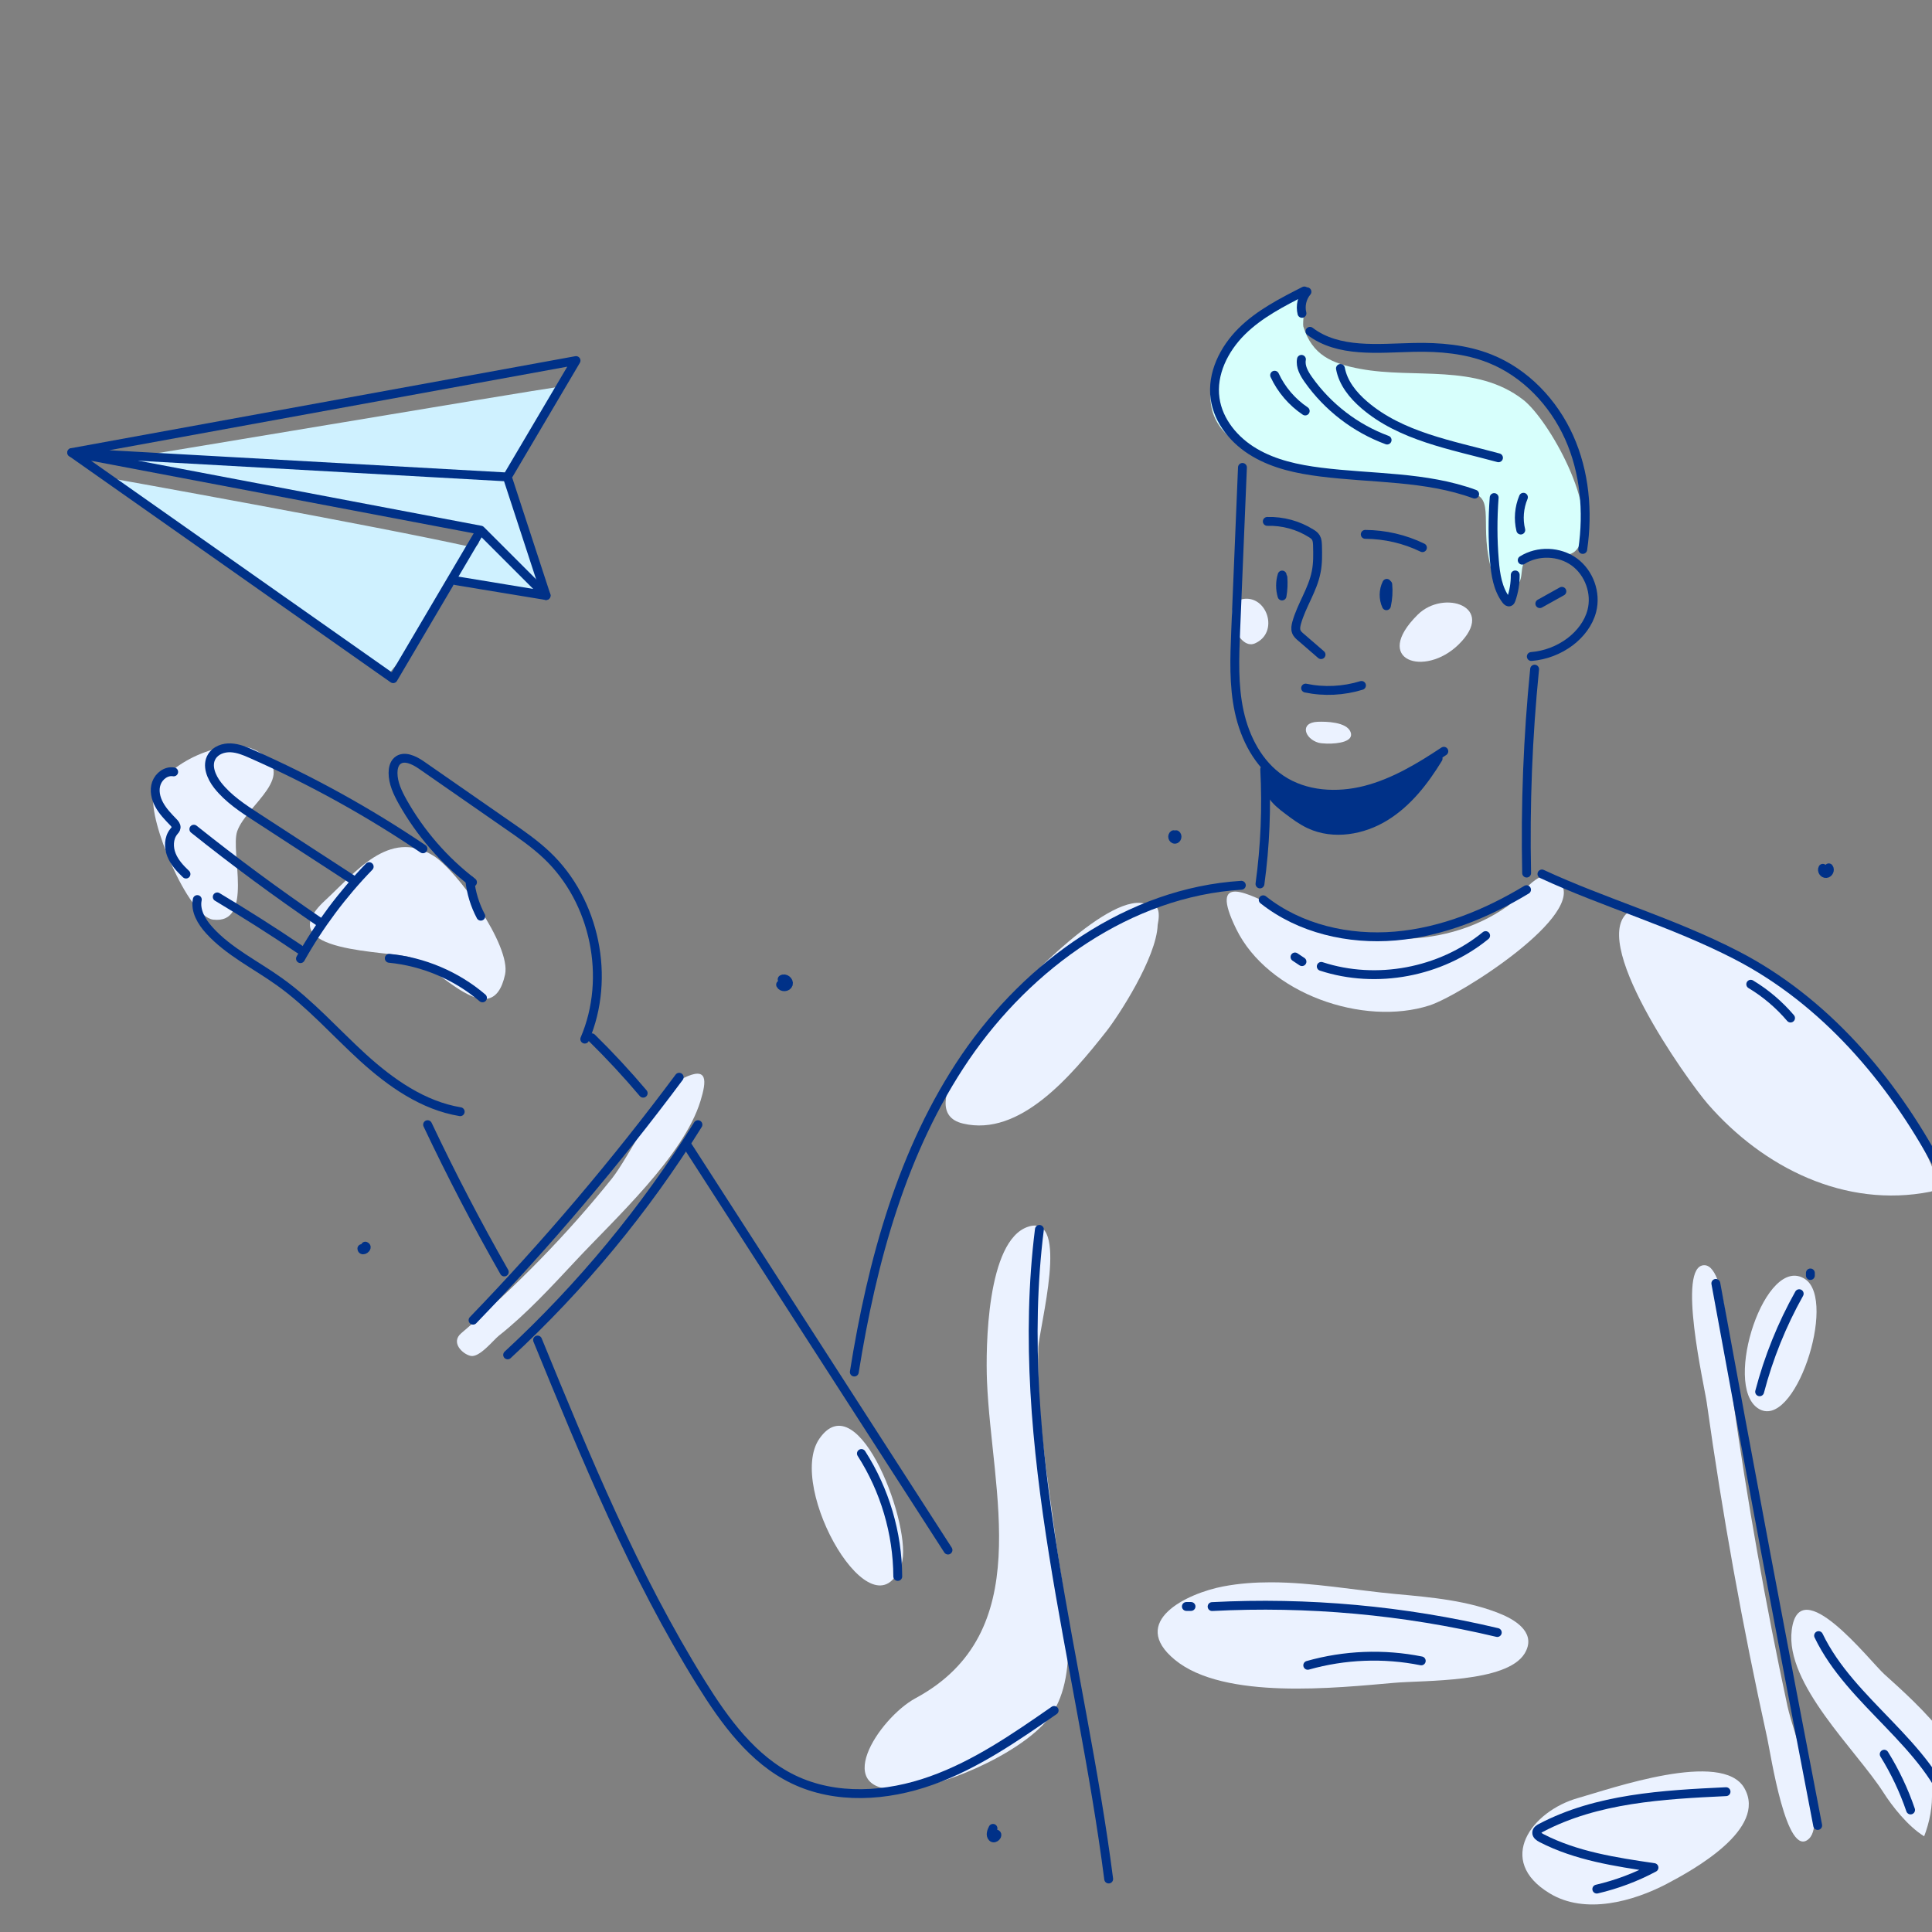 <svg width="285" height="285" viewBox="0 0 285 285" fill="none" xmlns="http://www.w3.org/2000/svg">
<rect x="0" y="0" width="285" height="285" fill="#808080" stroke="none"/>
<g clip-path="url(#clip0_10550_126724)">
<path d="M215.18 95.062C210.177 99.984 202.296 97.433 209.147 90.664C212.989 86.871 220.837 89.503 215.18 95.062Z" fill="#EBF2FF"/>
<path d="M185.113 94.915C182.497 96.06 180.044 88.964 183.314 88.375C186.895 87.721 188.775 93.313 185.113 94.915Z" fill="#EBF2FF"/>
<path d="M195.756 109.695C195.2 109.679 194.742 109.63 194.497 109.564C192.453 108.976 191.652 106.589 194.382 106.474C195.609 106.425 198.633 106.491 199.222 107.962C199.794 109.401 197.407 109.728 195.756 109.695Z" fill="#EBF2FF"/>
<path d="M210.881 148.313C201.12 151.452 187.043 146.596 182.367 137.048C178.181 128.497 184.215 131.865 188.727 134.073C193.992 136.656 199.763 138.373 205.649 138.503C211.568 138.634 217.503 137.13 222.375 133.68C224.484 132.176 227.394 127.026 230.092 130.067C234.261 134.808 215.475 146.825 210.881 148.313Z" fill="#EBF2FF"/>
<path d="M284.75 175.798C272.177 178.283 260.111 172.25 251.953 162.881C248.879 159.35 233.788 138.16 240.573 134.302C241.718 133.648 258.852 141.512 269.807 150.177C272.292 152.139 289.623 174.833 284.75 175.798Z" fill="#EBF2FF"/>
<path d="M266.289 188.697C271.063 191.885 264.686 211.309 259.324 207.745C254.108 204.278 260.452 184.806 266.289 188.697Z" fill="#EBF2FF"/>
<path d="M264.309 240.461C265.421 231.599 275.852 245.071 277.978 246.984C282.687 251.235 293.51 260.735 290.453 268.272C287.15 276.43 280.349 268.37 277.831 264.413C273.825 258.151 263.296 248.423 264.309 240.461Z" fill="#EBF2FF"/>
<path d="M251.77 206.894C251.443 204.523 247.29 186.588 251.427 186.637C255.056 186.686 255.236 203.542 255.596 206.109C257.738 221.38 260.436 236.585 263.673 251.66C264.556 255.764 269.591 268.598 266.861 271.231C263.542 274.419 261.204 258.707 260.681 256.336C257.067 239.97 254.092 223.473 251.77 206.894Z" fill="#EBF2FF"/>
<path d="M232.804 265.231C237.66 263.857 254.092 258.069 257.329 263.792C260.73 269.792 249.824 275.825 245.868 277.902C240.93 280.485 233.85 282.48 228.619 279.308C220.525 274.436 225.97 267.144 232.804 265.231Z" fill="#EBF2FF"/>
<path d="M187.452 233.415C193.616 233.415 199.894 234.592 205.927 235.148C211.126 235.622 216.734 236.113 221.59 238.173C223.961 239.187 226.61 241.099 224.909 243.912C222.26 248.261 210.064 247.852 205.665 248.244C197.147 248.98 180.552 250.811 173.309 244.844C166.442 239.187 175.108 235.034 180.454 234.02C182.776 233.579 185.097 233.415 187.452 233.415Z" fill="#EBF2FF"/>
<path d="M135.05 250.516C152.986 240.853 146.266 220.187 145.596 203.739C145.4 198.883 145.531 182.975 151.662 180.964C157.956 178.888 153.248 195.924 153.166 198.867C152.872 208.415 154.539 217.898 155.766 227.316C156.714 234.657 159.526 245.66 155.39 252.494C152.071 257.971 139.89 263.416 133.53 263.923C122.052 264.871 129.671 253.426 135.05 250.516Z" fill="#EBF2FF"/>
<path d="M120.875 212.225C126.712 203.821 134.74 225.73 132.974 230.749C128.952 242.112 115.872 219.419 120.875 212.225Z" fill="#EBF2FF"/>
<path d="M68.034 196.676C76.127 189.793 83.599 182.158 90.253 173.868C92.738 170.778 97.561 160.641 100.848 159.023C104.444 157.257 104.248 159.415 103.333 162.407C100.831 170.582 90.613 179.869 84.89 186.016C81.342 189.809 77.68 193.799 73.609 197.02C72.791 197.657 70.731 200.322 69.407 200.012C68.181 199.717 66.464 198.017 68.034 196.676Z" fill="#EBF2FF"/>
<path d="M47.954 132.831C52.368 128.776 57.339 122.187 63.895 126.209C67.394 128.351 75.421 139.518 74.506 143.752C72.593 152.548 64.745 142.706 60.641 141.251C57.78 140.221 39.436 140.678 47.954 132.831Z" fill="#EBF2FF"/>
<path d="M22.695 117.38C23.97 112.639 33.551 108.388 37.818 110.726C44.391 114.306 36.38 118.639 34.99 122.628C33.943 125.653 37.508 136.379 31.442 135.659C27.714 135.218 21.796 120.748 22.695 117.38Z" fill="#EBF2FF"/>
<path d="M147.705 148.755C150.582 145.306 164.071 131.049 169.286 133.452C170.872 133.158 171.183 134.433 170.774 136.444C170.611 141.267 164.97 149.9 163.204 152.14C157.923 158.843 150.402 167.721 142.064 165.743C134.265 163.912 146.577 150.112 147.705 148.755Z" fill="#EBF2FF"/>
<path d="M69.406 80.675C70.943 81.018 71.221 78.582 69.684 78.239C65.809 77.372 61.901 76.653 57.994 76.015C44.358 73.759 17.217 67.873 17.168 67.808C19.604 67.53 77.188 57.802 82.633 57.033C81.112 59.404 73.444 69.753 75.831 73.743C77.679 78.746 78.709 81.46 80.033 85.433C81.619 90.191 70.043 85.514 66.643 86.365C66.626 86.365 66.626 86.365 66.61 86.365C63.847 90.73 61.035 95.046 57.683 99.003C57.144 99.624 56.179 99.477 55.607 99.003C44.342 89.684 18.018 71.912 15.615 70.424C15.926 70.473 55.558 77.585 69.406 80.675Z" fill="#CFF1FF"/>
<path d="M217.489 72.844C206.044 69.247 170.728 72.19 180.129 52.521C181.552 49.529 190.446 41.828 192.653 44.477C192.506 44.313 192.13 47.714 192.261 48.172C193.569 52.358 196.414 53.633 200.681 54.418C208.692 55.906 217.734 53.584 224.683 58.963C228.427 61.857 236.029 75.198 232.857 80.675C231.304 83.357 227.887 80.43 226.072 81.591C223.685 83.128 225.075 85.041 223.783 86.349C222.197 87.968 221.952 89.308 220.644 85.957C217.767 78.566 220.71 73.858 217.489 72.844Z" fill="#D7FFFC"/>
<path d="M224.55 82.637C226.856 81.182 230.028 81.297 232.235 82.899C234.426 84.501 235.505 87.493 234.818 90.126C234.344 91.957 233.118 93.526 231.614 94.671C229.962 95.913 227.951 96.682 225.891 96.845" stroke="#003188" stroke-width="1.308" stroke-miterlimit="10" stroke-linecap="round" stroke-linejoin="round"/>
<path d="M230.402 87.231C229.323 87.835 228.228 88.44 227.149 89.045" stroke="#003188" stroke-width="1.308" stroke-miterlimit="10" stroke-linecap="round" stroke-linejoin="round"/>
<path d="M204.718 86.217C204.816 87.264 204.75 88.326 204.521 89.356C204.047 88.326 204.064 87.067 204.57 86.054" stroke="#003188" stroke-width="1.308" stroke-miterlimit="10" stroke-linecap="round" stroke-linejoin="round"/>
<path d="M209.832 80.789C207.216 79.514 204.306 78.844 201.396 78.827" stroke="#003188" stroke-width="1.308" stroke-miterlimit="10" stroke-linecap="round" stroke-linejoin="round"/>
<path d="M186.945 76.915C189.218 76.849 191.507 77.471 193.42 78.681C193.698 78.844 193.959 79.04 194.123 79.318C194.319 79.662 194.335 80.07 194.352 80.463C194.385 81.771 194.417 83.095 194.156 84.37C193.649 87.003 191.997 89.292 191.278 91.875C191.164 92.3 191.066 92.774 191.229 93.183C191.36 93.543 191.67 93.804 191.965 94.049C192.929 94.883 193.91 95.733 194.875 96.567" stroke="#003188" stroke-width="1.308" stroke-miterlimit="10" stroke-linecap="round" stroke-linejoin="round"/>
<path d="M189.25 85.171C189.315 86.087 189.282 87.019 189.119 87.918C188.825 86.921 188.825 85.826 189.135 84.828" stroke="#003188" stroke-width="1.308" stroke-miterlimit="10" stroke-linecap="round" stroke-linejoin="round"/>
<path d="M200.84 101.112C198.191 101.93 195.314 102.077 192.6 101.505" stroke="#003188" stroke-width="1.308" stroke-miterlimit="10" stroke-linecap="round" stroke-linejoin="round"/>
<path d="M183.281 68.952C182.954 76.98 182.61 85.008 182.283 93.035C182.12 97.025 181.956 101.079 182.807 104.987C183.657 108.895 185.635 112.721 188.954 114.96C192.535 117.38 197.243 117.642 201.429 116.563C205.615 115.484 209.391 113.211 212.988 110.824" stroke="#003188" stroke-width="1.308" stroke-miterlimit="10" stroke-linecap="round" stroke-linejoin="round"/>
<path d="M186.568 113.488C186.862 119.129 186.633 124.802 185.865 130.394" stroke="#003188" stroke-width="1.308" stroke-miterlimit="10" stroke-linecap="round" stroke-linejoin="round"/>
<path d="M226.379 98.709C225.382 108.699 224.989 118.754 225.202 128.793" stroke="#003188" stroke-width="1.308" stroke-miterlimit="10" stroke-linecap="round" stroke-linejoin="round"/>
<path d="M212.141 111.902C210.113 115.221 207.661 118.393 204.342 120.437C201.039 122.481 196.739 123.233 193.208 121.598C192.047 121.058 191 120.29 189.97 119.505C189.071 118.835 188.172 118.115 187.583 117.167C186.995 116.219 186.782 114.943 187.338 113.979C190.428 117.118 195.17 118.295 199.535 117.69C203.9 117.102 207.922 114.943 211.421 112.246" fill="#003188"/>
<path d="M212.141 111.902C210.113 115.221 207.661 118.393 204.342 120.437C201.039 122.481 196.739 123.233 193.208 121.598C192.047 121.058 191 120.29 189.97 119.505C189.071 118.835 188.172 118.115 187.583 117.167C186.995 116.219 186.782 114.943 187.338 113.979C190.428 117.118 195.17 118.295 199.535 117.69C203.9 117.102 207.922 114.943 211.421 112.246" stroke="#003188" stroke-width="1.308" stroke-miterlimit="10" stroke-linecap="round" stroke-linejoin="round"/>
<path d="M227.459 128.924C236.615 133.175 246.67 136.02 256.153 140.908C269.102 147.595 279.026 159.187 285.91 172.038C292.793 184.889 296.897 199.015 300.51 213.142C306.069 234.772 310.614 256.648 315.176 278.508" stroke="#003188" stroke-width="1.308" stroke-miterlimit="10" stroke-linecap="round" stroke-linejoin="round"/>
<path d="M265.41 190.84C262.86 195.385 260.898 200.257 259.573 205.309" stroke="#003188" stroke-width="1.308" stroke-miterlimit="10" stroke-linecap="round" stroke-linejoin="round"/>
<path d="M253.111 189.319C257.984 216.002 263.003 242.652 268.137 269.286" stroke="#003188" stroke-width="1.308" stroke-miterlimit="10" stroke-linecap="round" stroke-linejoin="round"/>
<path d="M268.27 241.278C273.06 251.252 284.456 257.219 288.004 267.716" stroke="#003188" stroke-width="1.308" stroke-miterlimit="10" stroke-linecap="round" stroke-linejoin="round"/>
<path d="M277.949 258.773C279.551 261.357 280.859 264.12 281.84 266.997" stroke="#003188" stroke-width="1.308" stroke-miterlimit="10" stroke-linecap="round" stroke-linejoin="round"/>
<path d="M225.188 131.244C219.285 134.808 212.713 137.49 205.829 138.078C198.946 138.667 191.736 137.016 186.34 132.732" stroke="#003188" stroke-width="1.308" stroke-miterlimit="10" stroke-linecap="round" stroke-linejoin="round"/>
<path d="M219.152 138.014C212.514 143.442 203.048 145.224 194.906 142.559" stroke="#003188" stroke-width="1.308" stroke-miterlimit="10" stroke-linecap="round" stroke-linejoin="round"/>
<path d="M153.328 181.357C149.323 213.354 159.443 245.203 163.547 277.184" stroke="#003188" stroke-width="1.308" stroke-miterlimit="10" stroke-linecap="round" stroke-linejoin="round"/>
<path d="M220.871 240.821C207.121 237.551 192.913 236.26 178.803 236.995" stroke="#003188" stroke-width="1.308" stroke-miterlimit="10" stroke-linecap="round" stroke-linejoin="round"/>
<path d="M209.656 245.006C204.13 243.895 198.342 244.123 192.914 245.66" stroke="#003188" stroke-width="1.308" stroke-miterlimit="10" stroke-linecap="round" stroke-linejoin="round"/>
<path d="M254.617 264.3C245.281 264.741 235.602 265.281 227.329 269.63C227.035 269.777 226.708 269.99 226.692 270.317C226.659 270.709 227.051 270.971 227.395 271.15C232.496 273.783 238.3 274.666 243.99 275.499C241.325 276.922 238.496 277.985 235.553 278.671" stroke="#003188" stroke-width="1.308" stroke-miterlimit="10" stroke-linecap="round" stroke-linejoin="round"/>
<path d="M183.117 130.591C166.588 131.621 151.742 142.281 142.406 155.949C133.087 169.634 128.64 186.049 126.024 202.399" stroke="#003188" stroke-width="1.308" stroke-miterlimit="10" stroke-linecap="round" stroke-linejoin="round"/>
<path d="M139.844 228.656C127.042 208.775 114.24 188.91 101.422 169.028" stroke="#003188" stroke-width="1.308" stroke-miterlimit="10" stroke-linecap="round" stroke-linejoin="round"/>
<path d="M100.191 158.909C90.823 171.482 80.67 183.467 69.781 194.748" stroke="#003188" stroke-width="1.308" stroke-miterlimit="10" stroke-linecap="round" stroke-linejoin="round"/>
<path d="M102.957 165.906C95.174 178.414 85.708 189.859 74.885 199.865" stroke="#003188" stroke-width="1.308" stroke-miterlimit="10" stroke-linecap="round" stroke-linejoin="round"/>
<path d="M79.298 197.674C86.393 214.988 93.538 232.401 103.43 248.293C106.929 253.917 111.032 259.574 117 262.468C123.278 265.509 130.816 265.019 137.388 262.664C143.961 260.326 149.781 256.288 155.504 252.315" stroke="#003188" stroke-width="1.308" stroke-miterlimit="10" stroke-linecap="round" stroke-linejoin="round"/>
<path d="M127.071 214.416C130.521 219.795 132.401 226.155 132.434 232.548" stroke="#003188" stroke-width="1.308" stroke-miterlimit="10" stroke-linecap="round" stroke-linejoin="round"/>
<path d="M258.263 145.19C260.47 146.515 262.465 148.215 264.133 150.177" stroke="#003188" stroke-width="1.308" stroke-miterlimit="10" stroke-linecap="round" stroke-linejoin="round"/>
<path d="M94.879 161.263C92.475 158.418 89.941 155.688 87.293 153.088" stroke="#003188" stroke-width="1.308" stroke-miterlimit="10" stroke-linecap="round" stroke-linejoin="round"/>
<path d="M86.263 153.285C90.138 144.243 87.8 132.896 80.656 126.144C78.89 124.476 76.895 123.087 74.9 121.713C70.649 118.754 66.398 115.811 62.148 112.852C61.085 112.116 59.564 111.38 58.6 112.247C58.126 112.672 57.978 113.375 57.978 114.012C57.978 115.533 58.665 116.955 59.401 118.28C61.984 122.874 65.516 126.945 69.701 130.15" stroke="#003188" stroke-width="1.308" stroke-miterlimit="10" stroke-linecap="round" stroke-linejoin="round"/>
<path d="M70.926 135.152C70.059 133.517 69.503 131.719 69.307 129.871" stroke="#003188" stroke-width="1.308" stroke-miterlimit="10" stroke-linecap="round" stroke-linejoin="round"/>
<path d="M62.391 125.212C54.412 119.817 45.943 115.124 37.13 111.233C36.149 110.792 35.119 110.366 34.04 110.317C32.961 110.268 31.8 110.677 31.244 111.609C30.443 112.917 31.163 114.634 32.111 115.844C33.68 117.838 35.855 119.261 37.997 120.65C42.624 123.659 47.251 126.667 51.878 129.676" stroke="#003188" stroke-width="1.308" stroke-miterlimit="10" stroke-linecap="round" stroke-linejoin="round"/>
<path d="M25.623 113.865C24.527 113.669 23.448 114.486 23.072 115.533C22.696 116.579 22.958 117.756 23.497 118.721C24.02 119.686 24.805 120.487 25.574 121.288C25.786 121.501 25.999 121.762 25.982 122.073C25.966 122.318 25.77 122.514 25.606 122.71C24.871 123.642 24.854 125.016 25.296 126.111C25.737 127.223 26.571 128.122 27.438 128.94" stroke="#003188" stroke-width="1.308" stroke-miterlimit="10" stroke-linecap="round" stroke-linejoin="round"/>
<path d="M28.596 122.317C34.629 127.141 40.858 131.735 47.234 136.084" stroke="#003188" stroke-width="1.308" stroke-miterlimit="10" stroke-linecap="round" stroke-linejoin="round"/>
<path d="M44.211 140.041C40.222 137.343 36.167 134.776 32.047 132.308" stroke="#003188" stroke-width="1.308" stroke-miterlimit="10" stroke-linecap="round" stroke-linejoin="round"/>
<path d="M29.105 132.699C28.762 134.351 29.743 135.986 30.887 137.244C33.765 140.416 37.754 142.329 41.237 144.831C45.749 148.052 49.444 152.27 53.548 156.014C57.652 159.742 62.41 163.093 67.887 163.993" stroke="#003188" stroke-width="1.308" stroke-miterlimit="10" stroke-linecap="round" stroke-linejoin="round"/>
<path d="M63.077 165.906C66.575 173.296 70.336 180.539 74.391 187.635" stroke="#003188" stroke-width="1.308" stroke-miterlimit="10" stroke-linecap="round" stroke-linejoin="round"/>
<path d="M71.172 147.202C67.33 143.916 62.457 141.856 57.422 141.365" stroke="#003188" stroke-width="1.308" stroke-miterlimit="10" stroke-linecap="round" stroke-linejoin="round"/>
<path d="M54.461 127.845C50.521 131.899 47.103 136.477 44.324 141.415" stroke="#003188" stroke-width="1.308" stroke-miterlimit="10" stroke-linecap="round" stroke-linejoin="round"/>
<path d="M269.775 128.023C270.004 128.318 269.758 128.841 269.382 128.857C269.006 128.89 268.712 128.416 268.892 128.089" stroke="#003188" stroke-width="1.308" stroke-miterlimit="10" stroke-linecap="round" stroke-linejoin="round"/>
<path d="M173.489 123.136C173.751 123.299 173.62 123.806 173.309 123.806C172.998 123.806 172.868 123.299 173.129 123.136" stroke="#003188" stroke-width="1.308" stroke-miterlimit="10" stroke-linecap="round" stroke-linejoin="round"/>
<path d="M115.379 144.471C115.804 144.21 116.426 144.7 116.295 145.174C116.148 145.649 115.363 145.698 115.15 145.256" stroke="#003188" stroke-width="1.308" stroke-miterlimit="10" stroke-linecap="round" stroke-linejoin="round"/>
<path d="M146.905 270.528C147.363 270.627 146.709 271.379 146.382 271.035C146.055 270.692 146.267 270.136 146.48 269.711" stroke="#003188" stroke-width="1.308" stroke-miterlimit="10" stroke-linecap="round" stroke-linejoin="round"/>
<path d="M53.889 183.826C54.379 184.022 53.414 184.709 53.382 184.186" stroke="#003188" stroke-width="1.308" stroke-miterlimit="10" stroke-linecap="round" stroke-linejoin="round"/>
<path d="M192.062 141.856C191.719 141.627 191.376 141.398 191.032 141.169" stroke="#003188" stroke-width="1.308" stroke-miterlimit="10" stroke-linecap="round" stroke-linejoin="round"/>
<path d="M175.695 236.979C175.466 236.979 175.238 236.979 175.009 236.979" stroke="#003188" stroke-width="1.308" stroke-miterlimit="10" stroke-linecap="round" stroke-linejoin="round"/>
<path d="M267.059 188.158C267.059 188.027 267.059 187.897 267.059 187.782" stroke="#003188" stroke-width="1.308" stroke-miterlimit="10" stroke-linecap="round" stroke-linejoin="round"/>
<path d="M223.519 84.811C223.535 86.053 223.322 87.279 222.914 88.457C222.865 88.587 222.799 88.751 222.668 88.784C222.489 88.849 222.309 88.686 222.178 88.522C220.935 86.887 220.608 84.729 220.445 82.685C220.183 79.595 220.183 76.489 220.412 73.398" stroke="#003188" stroke-width="1.308" stroke-miterlimit="10" stroke-linecap="round" stroke-linejoin="round"/>
<path d="M233.478 81.051C234.295 75.476 233.772 69.639 231.467 64.505C229.161 59.372 224.992 54.974 219.76 52.897C216.229 51.491 212.354 51.164 208.561 51.246C203.28 51.36 197.443 52.08 193.241 48.875" stroke="#003188" stroke-width="1.308" stroke-miterlimit="10" stroke-linecap="round" stroke-linejoin="round"/>
<path d="M217.535 72.892C210.325 70.243 202.428 70.603 194.809 69.638C191.425 69.213 188.024 68.494 185.081 66.761C182.138 65.044 179.718 62.166 179.244 58.798C178.721 55.153 180.552 51.49 183.168 48.891C185.784 46.291 189.136 44.59 192.406 42.923" stroke="#003188" stroke-width="1.308" stroke-miterlimit="10" stroke-linecap="round" stroke-linejoin="round"/>
<path d="M192.797 43.037C192.061 43.904 191.783 45.13 192.061 46.225" stroke="#003188" stroke-width="1.308" stroke-miterlimit="10" stroke-linecap="round" stroke-linejoin="round"/>
<path d="M197.736 54.352C198.128 56.493 199.584 58.292 201.235 59.714C206.663 64.39 214.135 65.649 221.051 67.529" stroke="#003188" stroke-width="1.308" stroke-miterlimit="10" stroke-linecap="round" stroke-linejoin="round"/>
<path d="M191.983 53.011C191.787 54.074 192.375 55.103 192.996 55.986C195.858 60.041 199.961 63.197 204.621 64.913" stroke="#003188" stroke-width="1.308" stroke-miterlimit="10" stroke-linecap="round" stroke-linejoin="round"/>
<path d="M188.027 55.348C189.008 57.473 190.593 59.321 192.539 60.629" stroke="#003188" stroke-width="1.308" stroke-miterlimit="10" stroke-linecap="round" stroke-linejoin="round"/>
<path d="M224.73 73.35C224.093 74.87 223.946 76.587 224.338 78.189" stroke="#003188" stroke-width="1.308" stroke-miterlimit="10" stroke-linecap="round" stroke-linejoin="round"/>
<path d="M70.912 78.206L10.582 66.761L57.996 100.114L66.612 85.498L70.912 78.206ZM70.912 78.206L80.559 87.852L66.662 85.563" stroke="#003188" stroke-width="1.308" stroke-miterlimit="10" stroke-linecap="round" stroke-linejoin="round"/>
<path d="M80.558 87.852L74.836 70.358L10.581 66.761L84.973 53.19L74.836 70.358" stroke="#003188" stroke-width="1.308" stroke-miterlimit="10" stroke-linecap="round" stroke-linejoin="round"/>
</g>
<defs>
<clipPath id="clip0_10550_126724">
<rect width="285" height="285" rx="20" transform="matrix(-1 0 0 1 285 0)" fill="white"/>
</clipPath>
</defs>
</svg>
